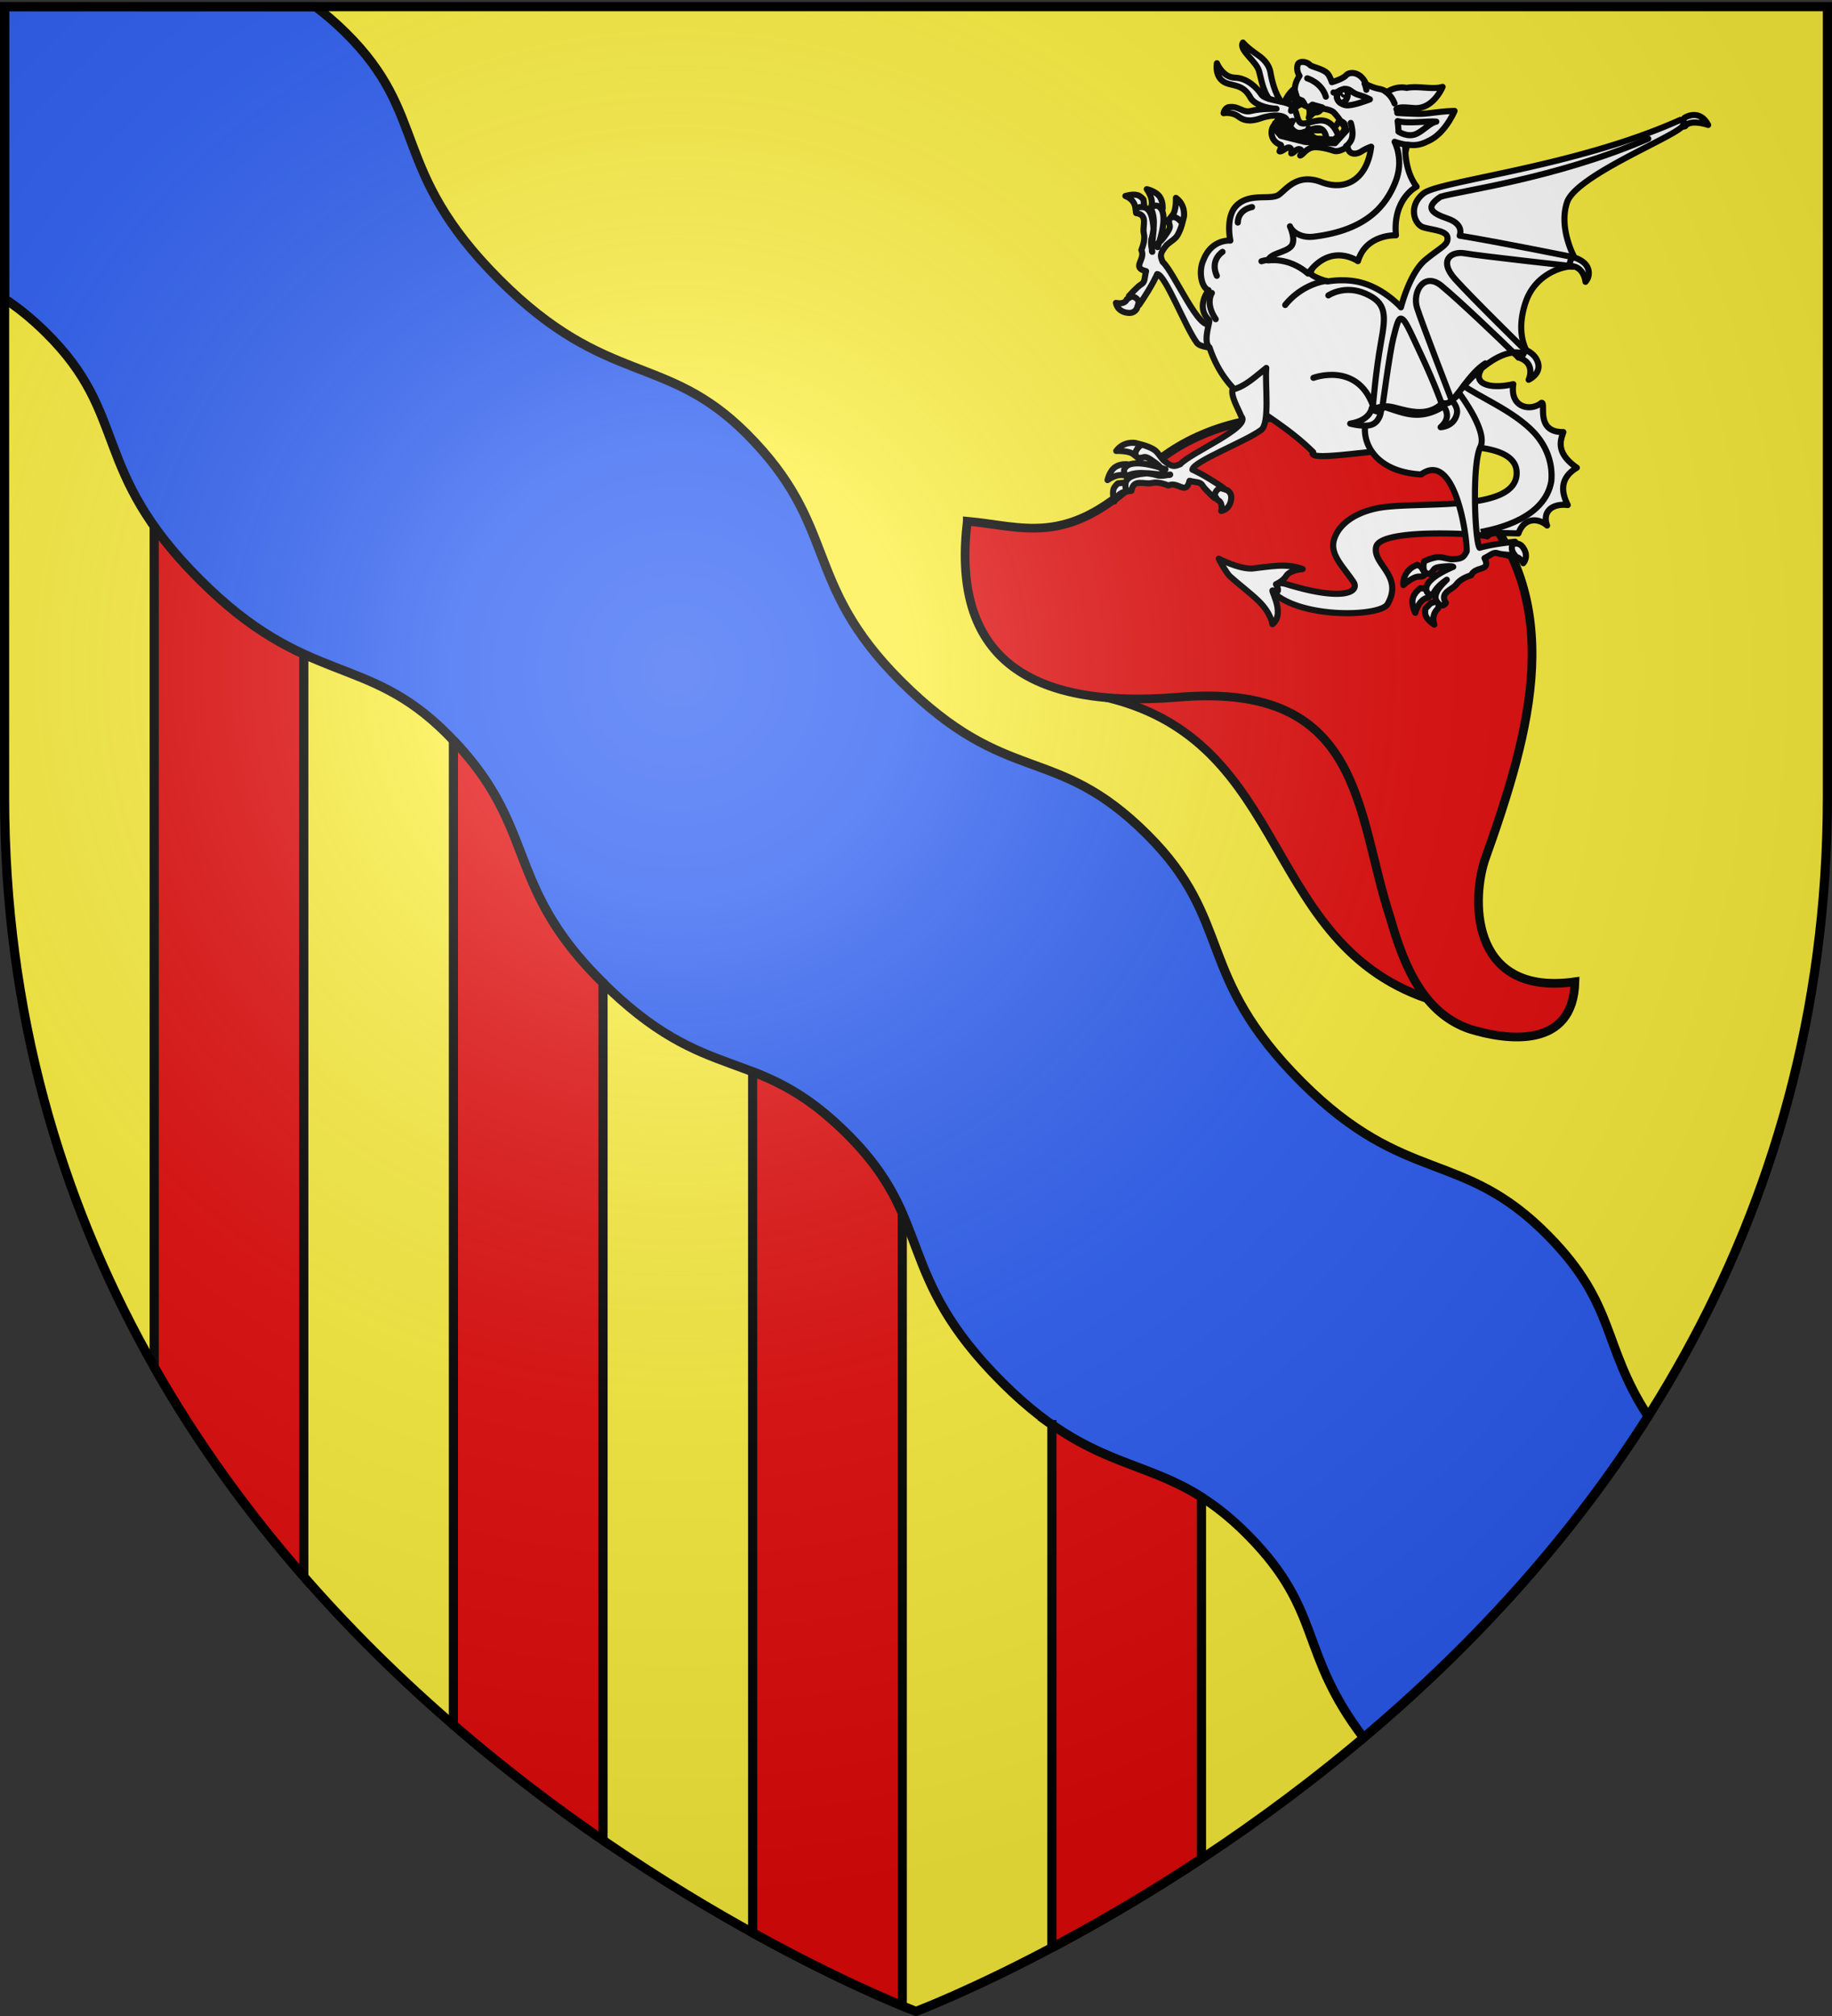 <svg xmlns="http://www.w3.org/2000/svg" xmlns:xlink="http://www.w3.org/1999/xlink" width="600" height="660" version="1.0"><rect width="100%" height="100%" fill="#333333" stroke="none"/><desc>Flag of Canton of Valais (Wallis)</desc><defs><radialGradient xlink:href="#b" id="d" cx="221.445" cy="226.331" r="300" fx="221.445" fy="226.331" gradientTransform="matrix(1.353 0 0 1.349 -77.63 -85.747)" gradientUnits="userSpaceOnUse"/><linearGradient id="b"><stop offset="0" style="stop-color:white;stop-opacity:.314"/><stop offset=".19" style="stop-color:white;stop-opacity:.251"/><stop offset=".6" style="stop-color:#6b6b6b;stop-opacity:.125"/><stop offset="1" style="stop-color:black;stop-opacity:.125"/></linearGradient></defs><g style="display:inline"><path d="M300 658.5s298.5-112.32 298.5-397.772V2.176H1.5v258.552C1.5 546.18 300 658.5 300 658.5" style="fill:#fcef3c;fill-opacity:1;fill-rule:evenodd;stroke:none;stroke-width:1px;stroke-linecap:butt;stroke-linejoin:miter;stroke-opacity:1"/><path d="M0 0h600v660H0z" style="fill:none;fill-opacity:1;fill-rule:nonzero;stroke:none;stroke-width:6.203;stroke-linecap:round;stroke-linejoin:round;stroke-miterlimit:4;stroke-dasharray:none;stroke-opacity:1"/><path d="M50.5 172.281v275.25c14.41 25.345 31.159 48.16 49 68.594v-302c-9.94-4.578-20.912-11.225-34.094-24.406-6.336-6.336-11.127-12.091-14.906-17.438z" style="fill:#e20909;fill-opacity:1;fill-rule:evenodd;stroke:#000;stroke-width:3;stroke-linecap:butt;stroke-linejoin:miter;stroke-opacity:1;stroke-miterlimit:4;stroke-dasharray:none"/><path d="M1.5 2.187v95.625c4.327 2.837 8.76 6.36 13.469 11 27.669 27.261 14.348 44.817 50.437 80.906 35.12 35.12 54.418 23.95 80.907 50.438 30.366 30.366 18.132 48.601 50.437 80.906 35.213 35.214 50.571 20.071 80.938 50.438 28.427 28.427 15.196 45.728 50.406 80.937 34.24 34.24 52.653 21.586 80.937 50.438 24.365 24.852 16.125 37.843 37.563 66.031 33.055-27.872 66.272-62.716 93.187-105.219-15.275-23.502-10.352-36.312-32.593-59-28.285-28.851-46.666-16.197-80.907-50.437-35.21-35.21-22.01-52.479-50.437-80.907-30.367-30.366-45.693-15.224-80.906-50.437-32.306-32.305-20.072-50.571-50.438-80.938-26.489-26.488-45.818-15.286-80.937-50.406-36.09-36.089-22.77-53.676-50.438-80.937-3.394-3.344-6.638-6.094-9.812-8.438z" style="fill:#2b5df2;fill-opacity:1;fill-rule:evenodd;stroke:#000;stroke-width:3;stroke-linecap:butt;stroke-linejoin:miter;stroke-miterlimit:4;stroke-dasharray:none;stroke-opacity:1;display:inline"/><path d="M148.5 242.406v322.282c16.573 14.321 33.17 26.904 49 37.78V321.782c-.25-.247-.498-.466-.75-.719-31.495-31.495-20.674-49.628-48.25-78.656zM246.5 350.875V632.75c23.338 12.906 41.142 20.691 49 23.938V397.156c-3.55-8.032-8.393-16.236-17.812-25.656-12.035-12.034-21.698-16.919-31.188-20.625zM344.5 466.375v171.25a596 596 0 0 0 49-29.094V490.125c-16.11-10.183-30.273-10.625-49-23.75z" style="opacity:1;fill:#e20909;fill-opacity:1;stroke:#000;stroke-width:3;stroke-miterlimit:4;stroke-dasharray:none;stroke-opacity:1"/></g><g style="display:inline"><g style="display:inline"><path d="M1060.78 274.262c-62.047-15.178-54.074-90.732-128.911-94.777l106.376-14.582z" style="opacity:1;fill:#e20909;fill-opacity:1;stroke:#000;stroke-width:3;stroke-miterlimit:4;stroke-dasharray:none;stroke-opacity:1" transform="rotate(5 -23.957 -5889.567)scale(.95)"/><path d="M888.085 124.087c-1.436 43.624 22.473 63.486 77.58 54.101 63.585-11.057 64.565 34.426 79.621 69.414 6.344 16.718 14.552 31.742 30.624 35.727 13.266 2.866 36.146 3.796 34.707-19.395-34.285 7.993-38.147-22.885-34.707-38.79 12.328-47.222 20.593-91.777-15.312-124.536-37.043-34.24-91.635-26.542-115.349 4.084-22.75 25.279-37.876 19.458-57.164 19.395z" style="opacity:1;fill:#e20909;fill-opacity:1;stroke:#000;stroke-width:3;stroke-miterlimit:4;stroke-dasharray:none;stroke-opacity:1" transform="rotate(5 -23.957 -5889.567)scale(.95)"/></g><g style="fill:#fff;fill-opacity:1;stroke:#000;stroke-width:12.202;stroke-linejoin:round;stroke-miterlimit:4;stroke-dasharray:none;stroke-opacity:1;display:inline"><path d="m-240.63 653.604 12.11 16.289s10.772 1.677 8.484 21.056c0 0 18.306-3.31 18.306-26.474 0-12.764-10.532-16.009-10.532-16.009l-15.096-3.846zM-402.583 656.965l-7.593 6.553s-18.02.252-24.986 21.656c0 0-5.687-14.43-3.284-24.348 1.569-6.476 7.887-12.014 7.887-12.014l14.647-2.616 9.62 3.128zM-392.063 568.021l-9.338-1.741s-23.609-2.715-36.801 18.198c0 0 26.063-2.8 35.673 5.123 9.609 7.922 12.948 1.154 12.948 1.154l1.465-15.216zM-451.705 643.492s2.673-19.156 14.575-27.52c9.846-6.918 22.644-6.308 22.644-6.308l9.796 8.815-3.138 11.107-3.488 4.655-5.217-1.44c-.001 0-12.686-6.505-35.172 10.691" style="opacity:1;fill:#fff;fill-opacity:1;stroke:#000;stroke-width:12.202;stroke-linecap:round;stroke-linejoin:round;stroke-miterlimit:4;stroke-dasharray:none;stroke-opacity:1;display:inline" transform="matrix(-.01 .163 -.164 -.011 476.599 142.63)"/><path d="M-192.594 500.615c23.19 19.206-97.117 78.604-115.613 102.344-12.13 5.902-16.097 7.207-34.036-5.529-10.285-9.95-13.116-16.656-22.28-21.062-11.956-5.747-23.847-7.577-23.847-7.577-20.796 18.415-5.788 26.752-5.788 26.752 14.117.23 10.678-6.93 26.528 1.991s18.98 13.27 18.98 13.27c1.682 5.79 11.492 4.178 11.492 4.178s-62.02-18.75-78.837-.8c-9.838 10.501 1.988 19.105 1.988 19.105 22.424-13.895 58.714-5.924 58.714-5.924 12.332 4.055 30.892-4.71 28.065-2.065-1.982 1.853-44.745-.382-44.745-.382-6.727 1.618-42.068 3.7-43.189 23.385-1.121 19.687 12.855 13.446 12.855 13.446 1.682-24.896 24.952-13.529 39.002-17.706 5.553-1.65 15.631-3.34 34.185 2.805 18.553-10.422 36.233 18.45 41.57-11.91 14.296 2.64 21.862.327 26.906 7.853s25.228 23.23 25.228 23.23c-1.12-22.004 16.256-21.424 16.256-21.424-41.925-24.833-64.119-32.214-64.119-32.214 0-16.228 103.38-62.72 132.291-87.39 17.073-14.568.985-92.979 1.944-123.86-19.33 17.038-39.472 39.767-64.848 47.26-1.537 14.9 12.15 33.593 21.298 52.224" style="opacity:1;fill:#fff;fill-opacity:1;stroke:#000;stroke-width:12.202;stroke-linecap:round;stroke-linejoin:round;stroke-miterlimit:4;stroke-dasharray:none;stroke-opacity:1;display:inline" transform="matrix(-.01 .163 -.164 -.011 476.599 142.63)"/></g><path d="M497.303 174.63c1.945-5.472 6.772-4.96 9.386-2.573-1.585-4.247 1.298-7.344 6.76-6.713-1.573-3.239-3.38-8.39 2.977-12.217-7.302-5.118-5.14-9.302-4.415-11.673-9.435.136-5.497-9.874-7.17-9.574-3.504 2.915-10.422 1.666-9.216-6.12m0 0c-7.715 1.83-15.035-.072-9.13-6.793-4.22 2.635-7.472 8.053-10.575 11.814 12.263-16.315 20.56-16.153 23.103-14.919 2.305 1.12 2.094.607 1.401-.318s-4.093-6.732-.755-16.613 13.218-11.848 14.826-11.644c1.607.203 2.873-.57 2.03-1.547-.843-.976-6.205-10.9-3.284-19.547s34.693-21.22 37.707-24.785c2.731.27-.596-2.167-.596-2.167-34.265 15.409-78.83 19.957-84.06 24.027s-3.152 10.248-.094 11.161c3.03.906 7.498 1.054 7.845 3.253.403 2.547-2.128 3.168-7.26 7.444-5.133 4.276-7.963 15.49-7.963 15.49s-5.628-6.42-13.786-8.288c-3.49-.8-7.532-.651-10.238-.185-1.69-.47-4.21-1.326-5.67-2.565 2.996-9.912 15.533-6.495 15.533-6.495 2.623-8.944 12.142-8.099 12.142-8.099-1.113-12.063 5.54-14.536 5.54-14.536-4.305-5.568-1.356-13.101-1.356-13.101 3.3.511 5.195-.354 7.346-1.45 5.188-2.642 8.053-9.579 8.053-9.579-5.176.105-8.78 1.045-11.985.956a267 267 0 0 1-6.773-.292c-.08-1.41.113-.28-.276-1.303 1.088-.858 3.55-.436 5.897-.292 6.212.382 9.216-6.939 9.216-6.939-3.365.984-7.921-.42-11.772.328-3.66-.742-6.46 1.379-6.46 1.379-.866-.586-1.757-.918-2.514-1.052-2.135-.376-4.296-1.54-4.296-1.54-.54-1.272-1.251-2.157-2.01-2.737-1.751-1.339-3.758-1.06-4.525-.188-1.099 1.249-4.683 2.27-4.683 2.27s-.557-1.743-1.29-2.667c-1.364-1.72-5.236-2.288-5.85-2.945-1.148-1.228-3.628-1.442-4.039-.12-.619 1.99.587 3.658.587 3.658-3.91 5.779.553 9.907 3.19 10.21 2.793.32 6.732.524 7.985 1.746 1.739 1.697 3.614 4.939 3.614 4.939s-.003 1.344-1.576 2.532c-3.027 2.284-12.178.933-17.577-.908-3.24-1.105-2.449-3.574-3.602-2.696-1.824 1.388-1.811 5.532 1.765 6.752.54.184-.339 2.128-.339 2.128.81.276 2.321-1.528 3.266-1.206s.565 1.892.565 1.892c.903 0 1.623-1.688 2.794-1.366 1.17.321.134 2.058.134 2.058 1.044-.418 1.19-1.3 3.032-2.295 1.841-.995 5.86.04 7.884.73 1.66.567 3.607-.775 4.616-1.268.204 2.197 2.28 2.95 4.629 1.423a14.5 14.5 0 0 1 3.086-1.478c-1.364 10.936-8.59 14.583-16.349 11.595-7.758-2.988-11.287 2.196-13.808 4.073-2.677 1.993-9.616-.772-14 3.662-3.66 3.702-1.968 11.412-1.968 11.412s-6.121-.595-8.803 6.357c-1.688 3.603-.724 9.067 1.665 9.857-1.83 2.598-3.225 6.662.236 9.866.194.883-2.136 7.082.076 8.894 6.24 18.504 19.764 20.253 33.945 34.27-3.994 6.004 66.105-11.722 66.65 6.6.385 12.896-29.743 9.636-43.505 11.418-7.777 1.007-14.468 4.72-16.276 10.523-1.537 4.932 2.855 8.778 6.32 13.935 2.087 3.106-2.778 6.648-22.07.724-4.637-1.424-3.766 3.19-2.64 3.99 10.404 7.391 33.664 6.459 35.886 2.578 5.345-9.333-5.047-13.007-3.727-18.753 1.437-6.257 34.862-4.233 36.393-3.42 1.23-1.275 1.798-1.18 10.201-.978" style="fill:#fff;fill-opacity:1;stroke:#000;stroke-width:2;stroke-linecap:round;stroke-linejoin:round;stroke-miterlimit:4;stroke-dasharray:none;stroke-opacity:1;display:inline"/><g style="fill:#fff;fill-opacity:1;stroke:#000;stroke-width:12.202;stroke-linejoin:round;stroke-miterlimit:4;stroke-dasharray:none;stroke-opacity:1;display:inline"><path d="m-240.63 653.604 12.11 16.289s10.772 1.677 8.484 21.056c0 0 18.306-3.31 18.306-26.474 0-12.764-10.532-16.009-10.532-16.009l-15.096-3.846zM-402.583 656.965l-7.593 6.553s-18.02.252-24.986 21.656c0 0-5.687-14.43-3.284-24.348 1.569-6.476 7.887-12.014 7.887-12.014l14.647-2.616 9.62 3.128zM-392.063 568.021l-9.338-1.741s-23.609-2.715-36.801 18.198c0 0 26.063-2.8 35.673 5.123 9.609 7.922 12.948 1.154 12.948 1.154l1.465-15.216zM-451.705 643.492s2.673-19.156 14.575-27.52c9.846-6.918 22.644-6.308 22.644-6.308l9.796 8.815-3.138 11.107-3.488 4.655-5.217-1.44c-.001 0-12.686-6.505-35.172 10.691" style="opacity:1;fill:#fff;fill-opacity:1;stroke:#000;stroke-width:12.202;stroke-linecap:round;stroke-linejoin:round;stroke-miterlimit:4;stroke-dasharray:none;stroke-opacity:1;display:inline" transform="matrix(.163 .01 -.011 .164 443.433 56.16)"/><path d="M-192.594 500.615c23.19 19.206-97.117 78.604-115.613 102.344-12.13 5.902-16.097 7.207-34.036-5.529-10.285-9.95-13.116-16.656-22.28-21.062-11.956-5.747-23.847-7.577-23.847-7.577-20.796 18.415-5.788 26.752-5.788 26.752 14.117.23 10.678-6.93 26.528 1.991s18.98 13.27 18.98 13.27c1.682 5.79 11.492 4.178 11.492 4.178s-62.02-18.75-78.837-.8c-9.838 10.501 1.988 19.105 1.988 19.105 22.424-13.895 58.714-5.924 58.714-5.924 12.332 4.055 30.892-4.71 28.065-2.065-1.982 1.853-44.745-.382-44.745-.382-6.727 1.618-42.068 3.7-43.189 23.385-1.121 19.687 12.855 13.446 12.855 13.446 1.682-24.896 24.952-13.529 39.002-17.706 5.553-1.65 15.631-3.34 34.185 2.805 18.553-10.422 36.233 18.45 41.57-11.91 14.296 2.64 21.862.327 26.906 7.853s25.228 23.23 25.228 23.23c-1.12-22.004 16.256-21.424 16.256-21.424-41.925-24.833-64.119-32.214-64.119-32.214 0-16.228 103.38-62.72 132.291-87.39 17.073-14.568.985-92.979 1.944-123.86-19.33 17.038-39.472 39.767-64.848 47.26-1.537 14.9 12.15 33.593 21.298 52.224" style="opacity:1;fill:#fff;fill-opacity:1;stroke:#000;stroke-width:12.202;stroke-linecap:round;stroke-linejoin:round;stroke-miterlimit:4;stroke-dasharray:none;stroke-opacity:1;display:inline" transform="matrix(.163 .01 -.011 .164 443.433 56.16)"/></g><path d="M399.166 182.889c.279.849 2.731 4.956 3.615 5.757 3.155 2.858 6.482 5.25 9.49 8.18 3.988 3.885 4.463 7.52 4.463 7.52 4.801-3.78-1.956-13.122.574-10.64 2.396.68.584-2.443.584-2.443s2.245-.926 3.408-2.77c1.201-1.906 5.33-2.196 5.33-2.196-5.35-2.022-10.885-.764-16.555-.167-4.6.155-10.909-3.241-10.909-3.241" style="fill:#fff;fill-opacity:1;stroke:#000;stroke-width:2;stroke-linecap:round;stroke-linejoin:round;stroke-miterlimit:4;stroke-dasharray:none;stroke-opacity:1;display:inline"/><g style="fill:#fff;display:inline;stroke-width:2.116;stroke-miterlimit:4;stroke-dasharray:none"><path d="m-379.641 41.777 1.093 3.349s1.681.88.232 3.925c0 0 3.198.486 4.48-3.308.706-2.09-.849-3.214-.849-3.214l-2.273-1.478zM-406.5 33.231l-1.613.647s-2.982-.97-5.314 2.144c0 0-.138-2.683.807-4.173.616-.972 1.963-1.524 1.963-1.524l2.557.394 1.412 1.053zM-399.846 19.254l-1.441-.81s-3.738-1.77-7.068.914c0 0 4.447 1.005 5.592 2.843 1.144 1.837 2.068.916 2.068.916l1.083-2.41zM-413.845 28.265s1.5-2.987 3.923-3.688c2.005-.58 4.079.238 4.079.238l1.126 1.994-1.132 1.643-.832.567-.78-.529s-1.729-1.778-6.384-.225" style="fill:#fff;fill-opacity:1;stroke:#000;stroke-width:2.116;stroke-linecap:round;stroke-linejoin:round;stroke-miterlimit:4;stroke-dasharray:none;stroke-opacity:1" transform="rotate(-55 203.264 -707.173)scale(.945)"/><path d="M-373.413 2.423c13.653 4.728-8.418 25.375-12.778 28.224-2.325.286-3.05.276-5.3-2.817-1.142-2.208-1.238-3.465-2.503-4.702a16.7 16.7 0 0 0-3.509-2.578c-4.444 1.849-2.432 4.057-2.432 4.057 2.312.83 2.142-.533 4.259 1.818s2.39 3.236 2.39 3.236a.9.9 0 0 0 .026.248c-2.81-1.77-8.526-4.951-11.303-3.478-2.202 1.167-.73 3.245-.73 3.245 2.406-.548 5.113.171 7.107.95-1.644-.262-6.933-1.522-8.127 1.442-1.274 3.161 1.37 2.927 1.37 2.927 1.655-3.983 4.859-.817 7.404-.711 1.006.041 2.76.332 5.475 2.38 3.632-.665 4.945 5.058 7.504.385 2.208 1.235 3.583 1.28 3.997 2.796s2.874 5.221 2.874 5.221c1.033-3.667 3.86-2.593 3.86-2.593-5.53-6.423-8.778-8.88-8.778-8.88.898-2.657 22.273-18.861 28.788-19.822 5.58-.823 10.292-14.5 10.983-16.517-15.43-3.028-16.268-11.01-18.472-17.81-3.3-10.184-25.506 1.427-12.105 22.979" style="fill:#fff;fill-opacity:1;stroke:#000;stroke-width:2.116;stroke-linecap:round;stroke-linejoin:round;stroke-miterlimit:4;stroke-dasharray:none;stroke-opacity:1" transform="rotate(-55 203.264 -707.173)scale(.945)"/></g><path d="M417.597 40.34s7.91 1.911 12.31 2.269 7.5-.585 8.188-2.209c.688-1.623 2.212.04 2.212.04l.683 2.305-3.766 4.146-9.806-.415-7.95-1.997-2.244-2.623z" style="fill:none;fill-opacity:1;stroke:#000;stroke-width:2;stroke-linecap:round;stroke-linejoin:round;stroke-miterlimit:4;stroke-dasharray:none;stroke-opacity:1"/><path d="M417.579 40.73s1.28-2.798 3.233-2.736c0 0-1.82 2.528-1.928 4.216-.1 1.566-.43.155-.43.155zM423.868 29.074s-2.467 1.833-3.543 5.39c0 0 2.518-2.98 4.284-3.11z" style="fill:none;fill-opacity:1;stroke:#000;stroke-width:2;stroke-linecap:round;stroke-linejoin:round;stroke-miterlimit:4;stroke-dasharray:none;stroke-opacity:1"/><path d="M434.412 45.103c-1.06-5.164-4.74-2.577-7.836-1.712-3.098.864-4.527-2.745-5.187-4.25-.66-1.506-4.445-1.836-8.507-.42s-5.922.461-7.29-.565c-2.2-1.653-4.85-1.095-4.85-1.095s.303-1.817 1.848-2.01c3.266-.409 4.302 2.027 7.211 1.258s8.263-.704 8.263-.704c-3.459-.14-7.371-1.473-8.515-3.624-2.286-4.301-5.496-3.795-7.963-4.796-3.973-1.613-3.032-6.477-3.032-6.477s1.862 4.637 5.883 4.727c4.02.091 7.304 3.378 8.61 5.418.451.704 1.437 1.171 2.633 1.533-2.107-2.622-2.707-6.963-3.336-9.136-.975-3.368-6.793-6.88-5.267-9.32 0 0 1.128 1.505 5.047 4.202 1.586 1.092 3.525 2.987 3.95 5.495.466 2.743 1.538 7.229 3.604 9.69 1.318.296 2.507.626 3.217 1.135 2.133 1.528 1.555 4.852 3.11 5.783 1.556.93 5.21-1.585 8.215-.56s4.127 4.85 4.127 4.85l-1.498 1.19-2.223-.063z" style="fill:#fff;fill-opacity:1;stroke:#000;stroke-width:2;stroke-linecap:round;stroke-linejoin:round;stroke-miterlimit:4;stroke-dasharray:none;stroke-opacity:1"/><path d="M420.182 43.213s1.404-3.532 3.207-3.65c0 0-1.532 2.67-1.437 4.254l-1.485-.204zM425.493 44.766s2.76-1.086 3.057-2.71c0 0 .678.231.691 1.185.02 1.406 1.476 1.97 1.476 1.97l-1.143.774zM425.326 32.46s-1.76.738-2.516 3.844c0 0 2.51-2.335 4.314-2.454l-.62-.9zM428.717 35.185s.491 1.937-.088 3.366c0 0 1.394-1.914 2.464-1.791 1.163.133 1.96-1.597 1.96-1.597l-3.245-.905z" style="fill:none;fill-opacity:1;stroke:#000;stroke-width:2;stroke-linecap:round;stroke-linejoin:round;stroke-miterlimit:4;stroke-dasharray:none;stroke-opacity:1"/><path d="M428.408 89.565c7.49-10.36 16.338-4.063 16.338-4.063 2.623-8.944 12.438-8.466 12.438-8.466-1.112-12.064 6.78-15.932 6.78-15.932-4.305-5.567-3.7-13.773-3.7-13.773-1.022-.158-2.18-.449-3.52-.906 0 0 3.227 5.86.246 13.24-2.982 7.38-9.137 15.69-26.761 17.82-4.07.491-6.94-1.49-7.759-3.398 0 0 2.215 4.64.323 6.627s-6.678 2.176-7.475 4.536c2.878-.31 7.981-.026 13.09 4.315" style="fill:#fff;fill-opacity:1;stroke:#000;stroke-width:2;stroke-linecap:round;stroke-linejoin:round;stroke-miterlimit:4;stroke-dasharray:none;stroke-opacity:1"/><path d="M419.679 33.317c-1.32-.297-2.77-.559-4-.93M413.14 85.528s.893-.316 2.376-.476M420.919 99.856s4.586-6.413 13.355-7.925M430.163 123.698s14.275-5.37 19.5 9.116c.507 1.405 1.98 2.207 3.188.733 2.098-2.502 12.286 5.314 19.526-1.533M440.84 47.87c.664-.432 1.104-1.042 1.475-1.605 1.412-2.143.072-6.026.072-6.026M446.902 27.35c.461 1.084.585 2.054.585 2.054M456.74 33.883c-.717-1.881-1.854-3.147-3.03-3.942M436.732 30.277c1.09.545 3.299-2.363 5.673-.556 2.333 1.775 2.646.967 6.26 2.81 0 0-5.718 2.285-7.86 1.929-1.567-.26-3.159-1.452-2.966-3.288.054-.52-.603-.66-1.107-.895M470.411 39.827c-2.501-.306-9.15.768-12.67-.186 0 0 .37 3.103.258 3.435 0 0 3.217 2.207 6.156.619 2.51-1.357 4.342-3.534 6.256-3.868" style="fill:none;fill-opacity:1;stroke:#000;stroke-width:2;stroke-linecap:round;stroke-linejoin:round;stroke-miterlimit:4;stroke-dasharray:none;stroke-opacity:1"/><path d="m440.41 29.151-.027-.007c-.562.066-1.095.282-1.583.514a3 3 0 0 0-.722 1.185c-.16.471-.203.943-.148 1.363.163.56.505 1.03.948 1.396l.025.01c.872.297 1.916-.46 2.332-1.692.417-1.232.047-2.472-.825-2.769zm-.117 1.888c-.217.004-.393-.234-.391-.533.001-.298.178-.543.396-.547.217-.004.392.235.391.533s-.179.543-.396.547z" style="fill:none;fill-opacity:1;stroke:#000;stroke-width:2;stroke-linejoin:round;stroke-miterlimit:4;stroke-dasharray:none;stroke-opacity:1"/><path d="M434.235 31.653c-1.405-4.695-6.107-6.013-6.107-6.013" style="fill:none;fill-opacity:1;stroke:#000;stroke-width:2;stroke-linecap:round;stroke-linejoin:round;stroke-miterlimit:4;stroke-dasharray:none;stroke-opacity:1"/><path d="M551.842 38.491s4.732-3.037 7.6 2.419c0 0-5.151-1.864-7.391.12-.335.296-1.191-2.029-.21-2.539M515.463 84.285s3.44.852 4.51 3.338c.68 1.579.458 3.354-.705 4.645 0 0-.445-5.048-4.824-5.178-.757-.023-.056-3.015 1.02-2.805M497.318 117.03c5.927 1.814 3.326 7.296 3.326 7.296s4.149-1.885 3.072-5.552c-.959-3.265-4.365-4.328-4.365-4.328s.118 2.067-2.033 2.584M472.038 131.825c1.786 2.324 3.191 5.017-.223 8.034 0 0 4.433-.127 5.323-4.415.482-2.325-1.67-4.343-1.67-4.343s-.918 1.506-3.43.724M449.268 133.604s-.346 3.97-7.07 5.091c0 0 5.124 1.4 7.507.14 2.355-1.247 2.572-4.214 2.572-4.214s-1.843.633-3.01-1.017" style="fill:#fff;fill-opacity:1;stroke:#000;stroke-width:2;stroke-linecap:round;stroke-linejoin:round;stroke-miterlimit:4;stroke-dasharray:none;stroke-opacity:1"/><path d="M435.046 96.72s5.206-3.622 12.147-.6c6.942 3.021 6.752 6.883 5.064 16.123-1.69 9.24-2.594 20.57-2.594 20.57M452.672 133.83s2.498-18.63 3.64-23.083 1.676-6.75 2.652-6.42c1.264.426 2.359 3.039 6.637 12.196 4.279 9.156 6.437 15.302 6.437 15.302M475.467 131.1s-9.65-24.946-11.346-30.23 2.29-11.98 7.953-7.32c5.662 4.66 18.302 16.693 25.244 23.48M499.352 114.446S482.16 97.61 476.58 91.406s-1.284-9.28 3.209-8.464 34.654 4.147 34.654 4.147M515.265 84.191s-24.537-4.975-37.212-7.04c0 0 1.712-3.656-3.955-5.588-5.667-1.933-7.323-3.75-2.334-7.13 5.734-1.881 37.399-5.843 68.07-19.022M410.06 67.789s-4.549.669-4.66 5.071M400.389 82.456s-4.219 2.598-1.864 7.843M396.903 95.923s-2.305 3.283 1.26 8.577" style="fill:none;fill-opacity:1;stroke:#000;stroke-width:2;stroke-linecap:round;stroke-linejoin:round;stroke-miterlimit:4;stroke-dasharray:none;stroke-opacity:1"/><path d="M478.588 125.767c5.916 4.342 17.085 8.655 23.864 15.884 4.503 4.903 6.129 10.661 5.613 15.967-2.175 12.04-17.445 15.448-23.11 16.538" style="fill:none;fill-opacity:1;stroke:#000;stroke-width:2;stroke-miterlimit:4;stroke-dasharray:none;stroke-opacity:1"/></g><path d="M300 658.5s298.5-112.32 298.5-397.772V2.176H1.5v258.552C1.5 546.18 300 658.5 300 658.5" style="opacity:1;fill:url(#d);fill-opacity:1;fill-rule:evenodd;stroke:none;stroke-width:1px;stroke-linecap:butt;stroke-linejoin:miter;stroke-opacity:1"/><path d="M300 658.5S1.5 546.18 1.5 260.728V2.176h597v258.552C598.5 546.18 300 658.5 300 658.5z" style="opacity:1;fill:none;fill-opacity:1;fill-rule:evenodd;stroke:#000;stroke-width:3;stroke-linecap:butt;stroke-linejoin:miter;stroke-miterlimit:4;stroke-dasharray:none;stroke-opacity:1"/></svg>